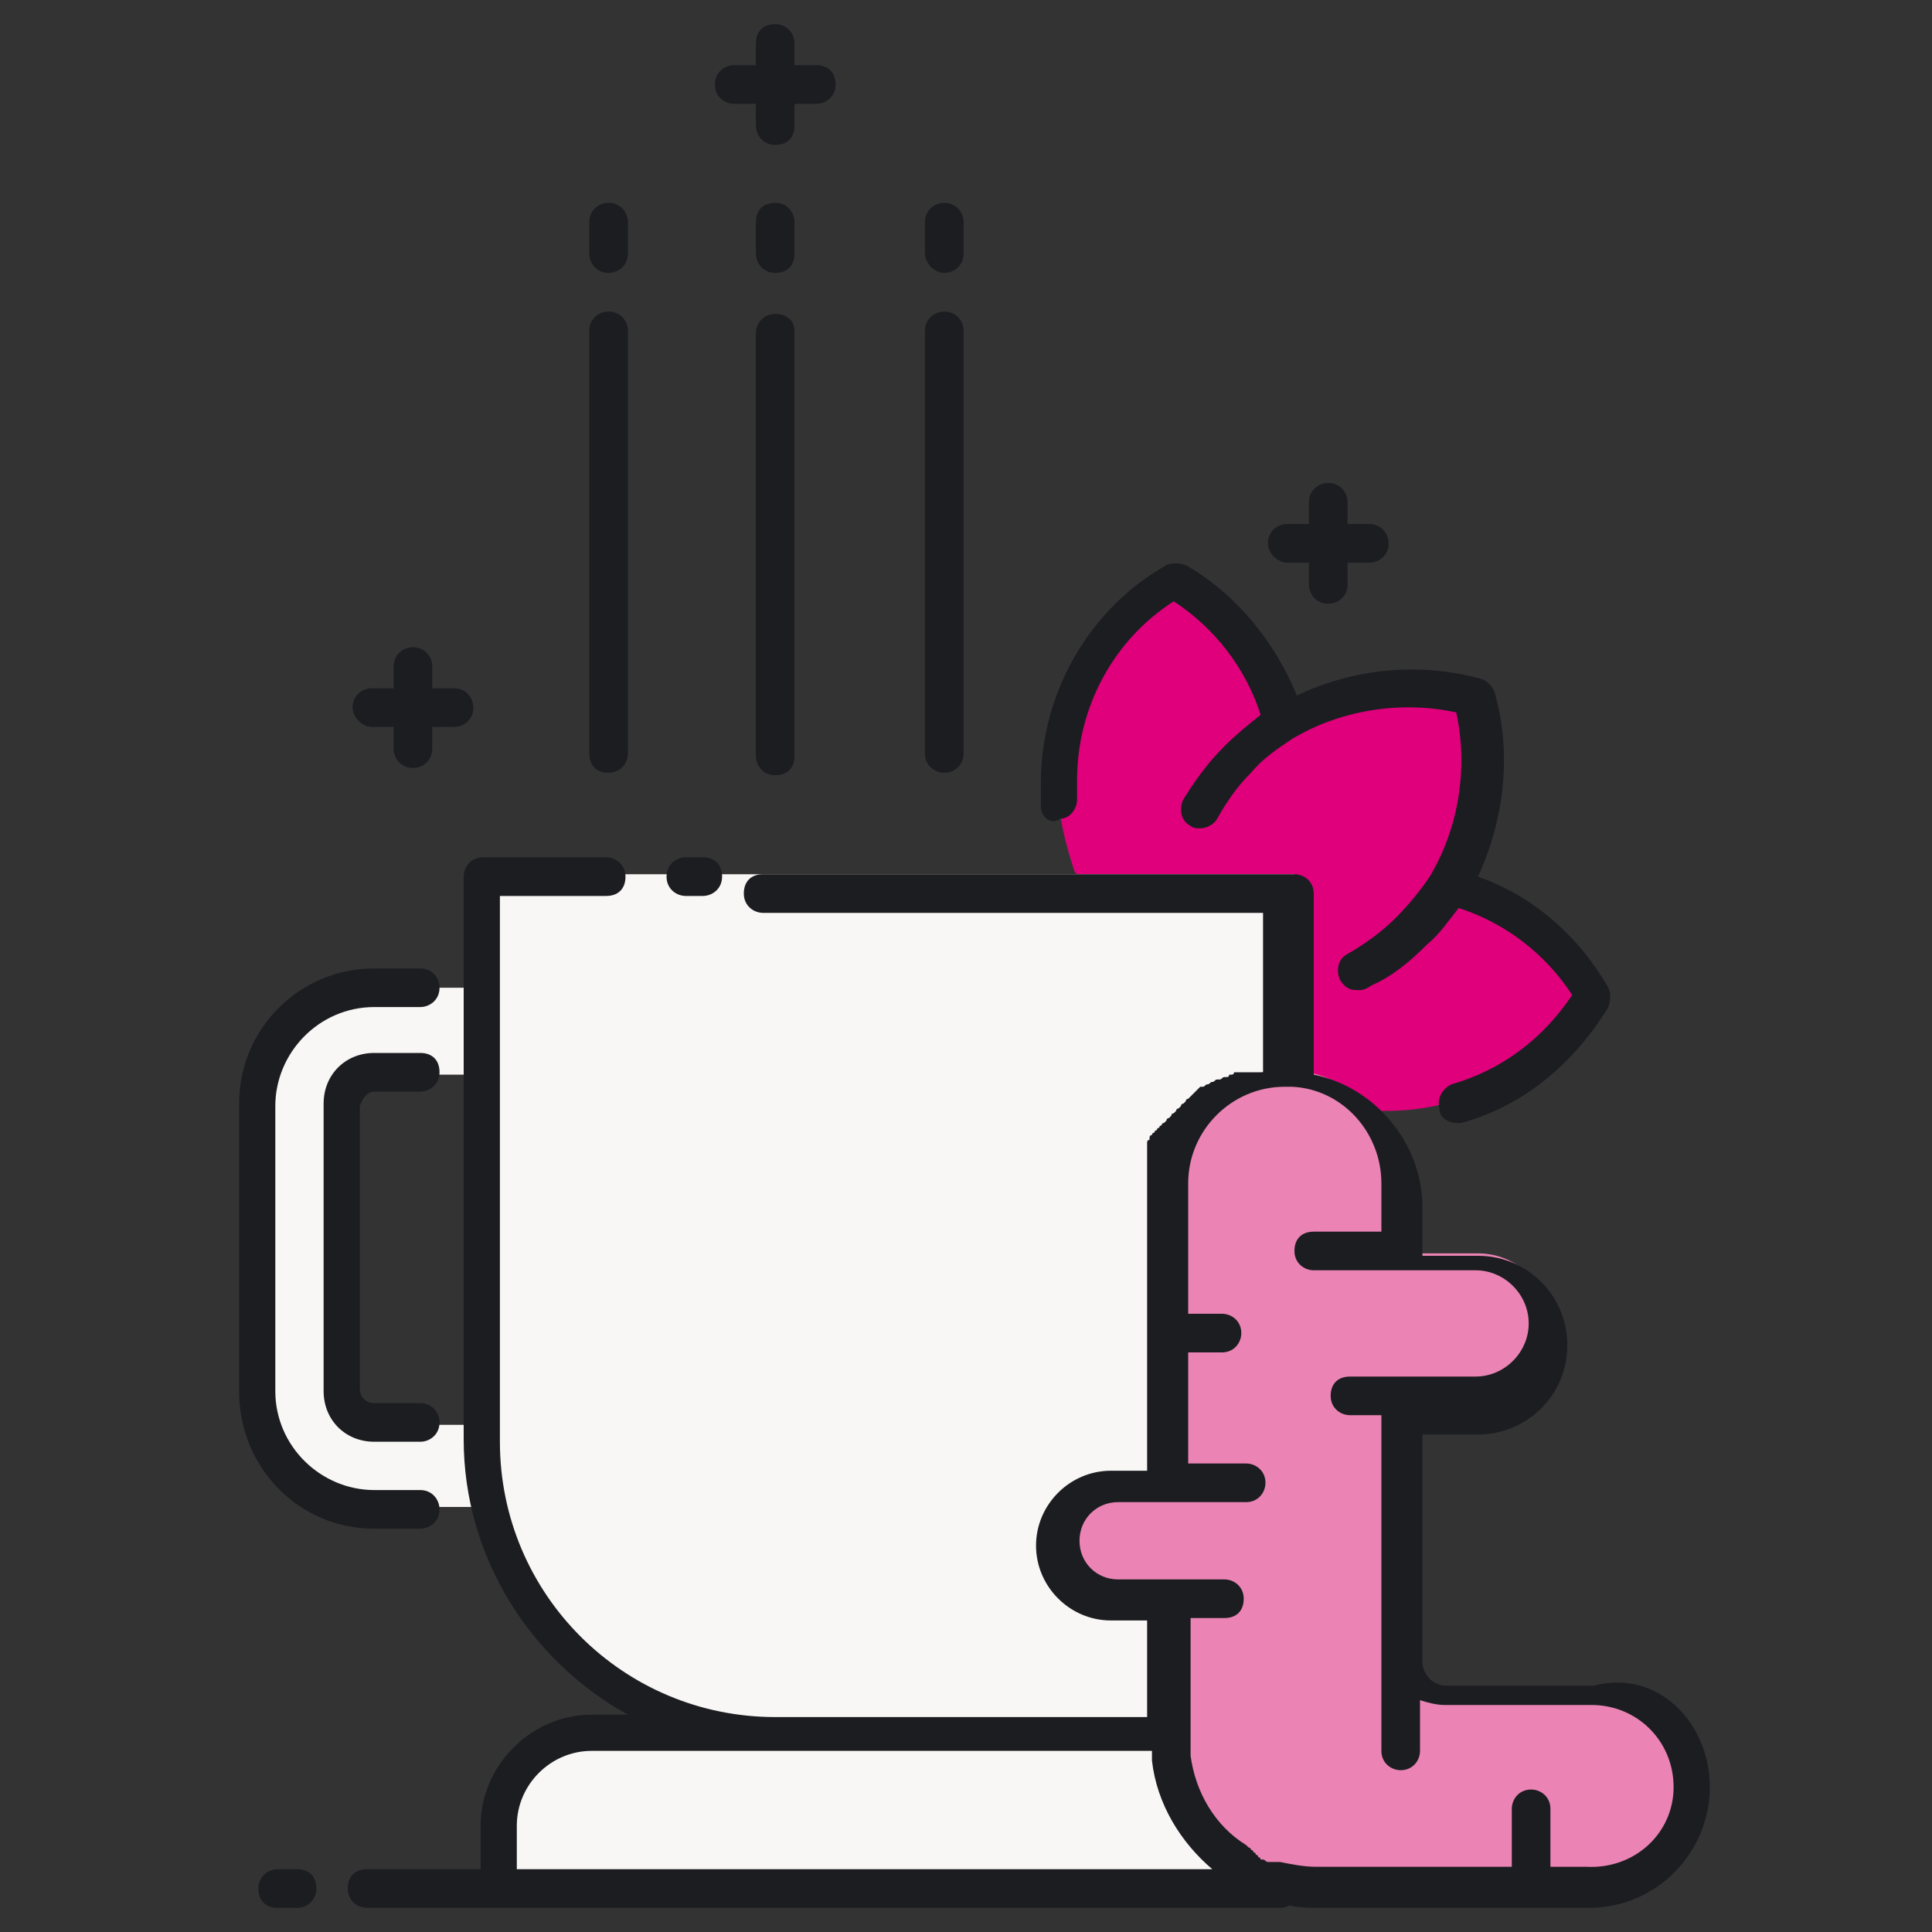 <?xml version="1.0" encoding="utf-8"?>
<!-- Generator: Adobe Illustrator 22.0.0, SVG Export Plug-In . SVG Version: 6.00 Build 0)  -->
<svg version="1.1" id="Layer_1" xmlns="http://www.w3.org/2000/svg" xmlns:xlink="http://www.w3.org/1999/xlink" x="0px" y="0px"
	 viewBox="0 0 80 80" style="enable-background:new 0 0 80 80;" xml:space="preserve">
<rect x="0" y="0" width="80" height="80" fill="#333333" stroke="none"/>
<style type="text/css">
	.st0{fill:#E1007B;}
	.st1{fill:#F9F7F5;}
	.st2{fill:#EB84B4;}
	.st3{fill:#1C1D21;}
</style>
<g>
	<path class="st0" d="M56.8,46c0.2,0,0.4,0,0.6,0c3.6,0,6.7-1.9,8.3-4.8c-1.3-2.2-3.4-3.8-5.9-4.5c1.4-2.4,1.8-5.2,1.1-7.8
		c-2.6-0.7-5.5-0.3-7.8,1.1c-0.7-2.5-2.3-4.6-4.5-5.9c-2.9,1.7-4.8,4.8-4.8,8.3c0,1.3,0.3,2.5,0.7,3.7l0.1,0.1h8.9v8.2c0,0,0,0,0,0
		C54.9,44.5,56,45.1,56.8,46z"/>
</g>
<g>
	<path class="st1" d="M20,36.3v4.6h-4.5c-2.7,0-4.8,2.2-4.8,4.8v11.9c0,2.7,2.2,4.8,4.8,4.8h4.8c1.3,5.3,6.1,9.3,11.8,9.3h0.3l0,0
		h-8c-2.1,0-3.8,1.7-3.8,3.8v2.6h32.3V78c-2.6-0.7-4.5-3.1-4.5-6v-5.7h-2.2c-1.3,0-2.4-1.1-2.4-2.4s1.1-2.4,2.4-2.4h2.2V49.2
		c0-2.7,2.2-4.8,4.8-4.8l0,0c0.1,0,0.2,0,0.4,0v-8.2H20z M20,59h-4.5c-0.7,0-1.3-0.6-1.3-1.3V45.8c0-0.7,0.6-1.3,1.3-1.3H20V59z"/>
</g>
<g>
	<path class="st2" d="M65.9,69.9h-6.1c-1,0-1.7-0.8-1.7-1.7V57.9h3.1c1.6,0,3-1.3,3-3c0-1.6-1.3-3-3-3H58v-2.8
		c0-2.7-2.2-4.8-4.8-4.8l0,0c-2.7,0-4.8,2.2-4.8,4.8v12.3h-2.2c-1.3,0-2.4,1.1-2.4,2.4c0,1.3,1.1,2.4,2.4,2.4h2.2V72
		c0,3.4,2.8,6.2,6.2,6.2h11.2c2.3,0,4.2-1.9,4.2-4.2l0,0C70,71.7,68.2,69.9,65.9,69.9z"/>
</g>
<path class="st3" d="M43.1,33.4c0-0.3,0-0.6,0-1c0-3.7,2-7.2,5.2-9c0.2-0.1,0.5-0.1,0.8,0c2.1,1.2,3.7,3.2,4.6,5.4
	c2.3-1.1,5-1.4,7.6-0.7c0.3,0.1,0.5,0.3,0.6,0.6c0.7,2.5,0.4,5.2-0.7,7.6c2.3,0.8,4.2,2.5,5.4,4.6c0.1,0.2,0.1,0.5,0,0.8
	c-1.4,2.3-3.5,4.1-6.1,4.8c-0.1,0-0.1,0-0.2,0c-0.3,0-0.7-0.2-0.7-0.6c-0.1-0.4,0.1-0.8,0.5-1c2.1-0.6,3.8-1.9,5-3.7
	c-1.1-1.7-2.8-3-4.7-3.6c-0.4,0.5-0.8,1.1-1.3,1.5c-0.7,0.7-1.4,1.3-2.3,1.7C56.5,41,56.4,41,56.2,41c-0.3,0-0.5-0.1-0.7-0.4
	c-0.2-0.4-0.1-0.9,0.3-1.1c0.7-0.4,1.4-0.9,2-1.5c0.5-0.5,1-1.1,1.4-1.7c0,0,0,0,0,0c1.2-2,1.6-4.5,1.1-6.8
	c-2.3-0.5-4.8-0.1-6.8,1.1c0,0,0,0,0,0c-0.6,0.4-1.2,0.8-1.7,1.4c-0.6,0.6-1,1.2-1.4,1.9c-0.1,0.2-0.4,0.4-0.7,0.4
	c-0.1,0-0.3,0-0.4-0.1c-0.4-0.2-0.5-0.7-0.3-1.1c0.5-0.8,1-1.5,1.7-2.2c0.5-0.5,1-0.9,1.5-1.3c-0.6-1.9-1.9-3.6-3.6-4.7
	c-2.5,1.6-4,4.4-4,7.4c0,0.3,0,0.5,0,0.8c0,0.4-0.3,0.8-0.7,0.8C43.5,34.2,43.1,33.8,43.1,33.4z M30.4,4.3h0.9v0.9
	c0,0.4,0.3,0.8,0.8,0.8s0.8-0.3,0.8-0.8V4.3h0.9c0.4,0,0.8-0.3,0.8-0.8s-0.3-0.8-0.8-0.8h-0.9V1.8c0-0.4-0.3-0.8-0.8-0.8
	s-0.8,0.3-0.8,0.8v0.9h-0.9c-0.4,0-0.8,0.3-0.8,0.8S30,4.3,30.4,4.3z M15.4,30.1h0.9V31c0,0.4,0.3,0.8,0.8,0.8
	c0.4,0,0.8-0.3,0.8-0.8v-0.9h0.9c0.4,0,0.8-0.3,0.8-0.8c0-0.4-0.3-0.8-0.8-0.8h-0.9v-0.9c0-0.4-0.3-0.8-0.8-0.8
	c-0.4,0-0.8,0.3-0.8,0.8v0.9h-0.9c-0.4,0-0.8,0.3-0.8,0.8C14.6,29.7,15,30.1,15.4,30.1z M53.3,23.3h0.9v0.9c0,0.4,0.3,0.8,0.8,0.8
	c0.4,0,0.8-0.3,0.8-0.8v-0.9h0.9c0.4,0,0.8-0.3,0.8-0.8c0-0.4-0.3-0.8-0.8-0.8h-0.9v-0.9c0-0.4-0.3-0.8-0.8-0.8
	c-0.4,0-0.8,0.3-0.8,0.8v0.9h-0.9c-0.4,0-0.8,0.3-0.8,0.8C52.5,22.9,52.9,23.3,53.3,23.3z M25.2,32c0.4,0,0.8-0.3,0.8-0.8V13.7
	c0-0.4-0.3-0.8-0.8-0.8c-0.4,0-0.8,0.3-0.8,0.8v17.5C24.4,31.7,24.7,32,25.2,32z M25.2,11.3c0.4,0,0.8-0.3,0.8-0.8V9.2
	c0-0.4-0.3-0.8-0.8-0.8c-0.4,0-0.8,0.3-0.8,0.8v1.3C24.4,10.9,24.7,11.3,25.2,11.3z M32.1,13c-0.4,0-0.8,0.3-0.8,0.8v17.5
	c0,0.4,0.3,0.8,0.8,0.8s0.8-0.3,0.8-0.8V13.7C32.9,13.3,32.6,13,32.1,13z M32.9,9.2c0-0.4-0.3-0.8-0.8-0.8s-0.8,0.3-0.8,0.8v1.3
	c0,0.4,0.3,0.8,0.8,0.8s0.8-0.3,0.8-0.8V9.2z M39.1,32c0.4,0,0.8-0.3,0.8-0.8V13.7c0-0.4-0.3-0.8-0.8-0.8c-0.4,0-0.8,0.3-0.8,0.8
	v17.5C38.3,31.7,38.7,32,39.1,32z M39.1,11.3c0.4,0,0.8-0.3,0.8-0.8V9.2c0-0.4-0.3-0.8-0.8-0.8c-0.4,0-0.8,0.3-0.8,0.8v1.3
	C38.3,10.9,38.7,11.3,39.1,11.3z M15.5,63.3h1.9c0.4,0,0.8-0.3,0.8-0.8c0-0.4-0.3-0.8-0.8-0.8h-1.9c-2.2,0-4.1-1.8-4.1-4.1V45.8
	c0-2.2,1.8-4.1,4.1-4.1h1.9c0.4,0,0.8-0.3,0.8-0.8c0-0.4-0.3-0.8-0.8-0.8h-1.9c-3.1,0-5.6,2.5-5.6,5.6v11.9
	C9.9,60.8,12.4,63.3,15.5,63.3z M15.5,45.2h1.9c0.4,0,0.8-0.3,0.8-0.8s-0.3-0.8-0.8-0.8h-1.9c-1.2,0-2.1,0.9-2.1,2.1v11.9
	c0,1.2,0.9,2.1,2.1,2.1h1.9c0.4,0,0.8-0.3,0.8-0.8c0-0.4-0.3-0.8-0.8-0.8h-1.9c-0.3,0-0.6-0.2-0.6-0.6V45.8
	C15,45.5,15.2,45.2,15.5,45.2z M70.8,74c0,2.7-2.2,5-5,5H54.7c-0.4,0-0.9,0-1.3-0.1C53.2,79,53.1,79,52.9,79H20.7h-5.5
	c-0.4,0-0.8-0.3-0.8-0.8s0.3-0.8,0.8-0.8h4.7v-1.8c0-2.5,2.1-4.6,4.6-4.6H26c-4-2.2-6.8-6.5-6.8-11.4V36.3c0-0.4,0.3-0.8,0.8-0.8
	h5.1c0.4,0,0.8,0.3,0.8,0.8s-0.3,0.8-0.8,0.8h-4.4v22.6c0,6.3,5.1,11.4,11.4,11.4h15.4v-4h-1.5c-1.7,0-3.1-1.4-3.1-3.1
	c0-1.7,1.4-3.1,3.1-3.1h1.5V49.2c0-0.1,0-0.2,0-0.3c0,0,0-0.1,0-0.1c0-0.1,0-0.1,0-0.2c0,0,0-0.1,0-0.1c0-0.1,0-0.1,0-0.2
	c0,0,0-0.1,0-0.1c0-0.1,0-0.1,0-0.2c0,0,0-0.1,0-0.1c0,0,0-0.1,0-0.1c0,0,0-0.1,0-0.1c0,0,0-0.1,0-0.1c0,0,0-0.1,0-0.1
	c0,0,0-0.1,0-0.1c0,0,0-0.1,0-0.1c0,0,0-0.1,0.1-0.1c0,0,0-0.1,0-0.1c0,0,0-0.1,0.1-0.1c0,0,0-0.1,0.1-0.1c0,0,0-0.1,0.1-0.1
	c0,0,0-0.1,0.1-0.1c0,0,0-0.1,0.1-0.1c0,0,0-0.1,0.1-0.1c0,0,0.1-0.1,0.1-0.1c0,0,0-0.1,0.1-0.1c0,0,0.1-0.1,0.1-0.1
	c0,0,0-0.1,0.1-0.1c0,0,0.1-0.1,0.1-0.1c0,0,0-0.1,0.1-0.1c0,0,0.1-0.1,0.1-0.1c0,0,0-0.1,0.1-0.1c0,0,0.1-0.1,0.1-0.1
	c0,0,0-0.1,0.1-0.1c0,0,0.1-0.1,0.1-0.1c0,0,0,0,0.1-0.1c0,0,0.1-0.1,0.1-0.1c0,0,0,0,0.1-0.1c0,0,0.1-0.1,0.1-0.1c0,0,0,0,0.1,0
	c0.1,0,0.1-0.1,0.2-0.1c0,0,0,0,0,0c0.1,0,0.1-0.1,0.2-0.1c0,0,0,0,0,0c0.1,0,0.1-0.1,0.2-0.1c0,0,0.1,0,0.1,0
	c0.1,0,0.1-0.1,0.2-0.1c0,0,0.1,0,0.1,0c0,0,0.1,0,0.1-0.1c0,0,0.1,0,0.1,0c0,0,0.1,0,0.1-0.1c0,0,0.1,0,0.1,0c0,0,0.1,0,0.1,0
	c0,0,0.1,0,0.1,0c0,0,0.1,0,0.1,0c0,0,0.1,0,0.1,0c0,0,0.1,0,0.1,0c0,0,0.1,0,0.1,0c0,0,0.1,0,0.1,0c0,0,0.1,0,0.1,0
	c0,0,0.1,0,0.1,0c0,0,0.1,0,0.1,0c0,0,0,0,0.1,0v-6.6H31.6c-0.4,0-0.8-0.3-0.8-0.8s0.3-0.8,0.8-0.8h22c0.4,0,0.8,0.3,0.8,0.8v7.5
	c2.5,0.5,4.5,2.8,4.5,5.5v2h2.3c2.1,0,3.7,1.7,3.7,3.7c0,2.1-1.7,3.7-3.7,3.7h-2.3v8.5v0.9c0,0.5,0.4,1,1,1h6.1
	C68.6,69.1,70.8,71.3,70.8,74z M50.2,77.4c-1.3-1.1-2.3-2.7-2.5-4.5c0,0,0,0,0-0.1c0-0.1,0-0.2,0-0.3c0,0,0,0,0,0H32.2h-7.7
	c-1.7,0-3.1,1.4-3.1,3.1v1.8H50.2z M69.3,74c0-1.9-1.5-3.4-3.4-3.4h-6.1c-0.3,0-0.7-0.1-1-0.2v2.1c0,0.4-0.3,0.8-0.8,0.8
	c-0.4,0-0.8-0.3-0.8-0.8v-4.5v-0.9v-8.5h-1.3c-0.4,0-0.8-0.3-0.8-0.8s0.3-0.8,0.8-0.8H58h3.1c1.2,0,2.2-1,2.2-2.2s-1-2.2-2.2-2.2H58
	h-3.6c-0.4,0-0.8-0.3-0.8-0.8s0.3-0.8,0.8-0.8h2.8v-2c0-2.1-1.6-3.9-3.7-4c0,0,0,0,0,0c-0.1,0-0.1,0-0.1,0c-0.1,0-0.1,0-0.2,0
	c-2.2,0-4,1.8-4,4v5.4h1.4c0.4,0,0.8,0.3,0.8,0.8c0,0.4-0.3,0.8-0.8,0.8h-1.4v4.6h2.4c0.4,0,0.8,0.3,0.8,0.8c0,0.4-0.3,0.8-0.8,0.8
	h-3.1h-2.2c-0.9,0-1.6,0.7-1.6,1.6c0,0.9,0.7,1.6,1.6,1.6h2.2h2.2c0.4,0,0.8,0.3,0.8,0.8s-0.3,0.8-0.8,0.8h-1.4v4.7V72
	c0,0.1,0,0.2,0,0.3c0,0,0,0.1,0,0.1c0,0,0,0.1,0,0.1c0,0,0,0.1,0,0.1c0,0,0,0.1,0,0.1c0.2,1.5,1,2.9,2.3,3.7c0,0,0,0,0,0
	c0,0,0.1,0.1,0.1,0.1c0,0,0.1,0,0.1,0.1c0,0,0.1,0,0.1,0.1c0,0,0.1,0,0.1,0.1c0,0,0.1,0,0.1,0.1c0,0,0.1,0,0.1,0.1c0,0,0.1,0,0.1,0
	c0.1,0,0.1,0.1,0.2,0.1c0,0,0.1,0,0.1,0c0,0,0.1,0,0.1,0c0,0,0.1,0,0.1,0c0,0,0.1,0,0.1,0c0,0,0.1,0,0.1,0c0.5,0.1,1,0.2,1.5,0.2
	h8.1v-2.4c0-0.4,0.3-0.8,0.8-0.8c0.4,0,0.8,0.3,0.8,0.8v2.4h1.5C67.7,77.4,69.3,75.9,69.3,74z M28.4,37.1h0.7c0.4,0,0.8-0.3,0.8-0.8
	s-0.3-0.8-0.8-0.8h-0.7c-0.4,0-0.8,0.3-0.8,0.8S28,37.1,28.4,37.1z M12.3,77.4h-0.8c-0.4,0-0.8,0.3-0.8,0.8s0.3,0.8,0.8,0.8h0.8
	c0.4,0,0.8-0.3,0.8-0.8S12.8,77.4,12.3,77.4z"/>
</svg>

